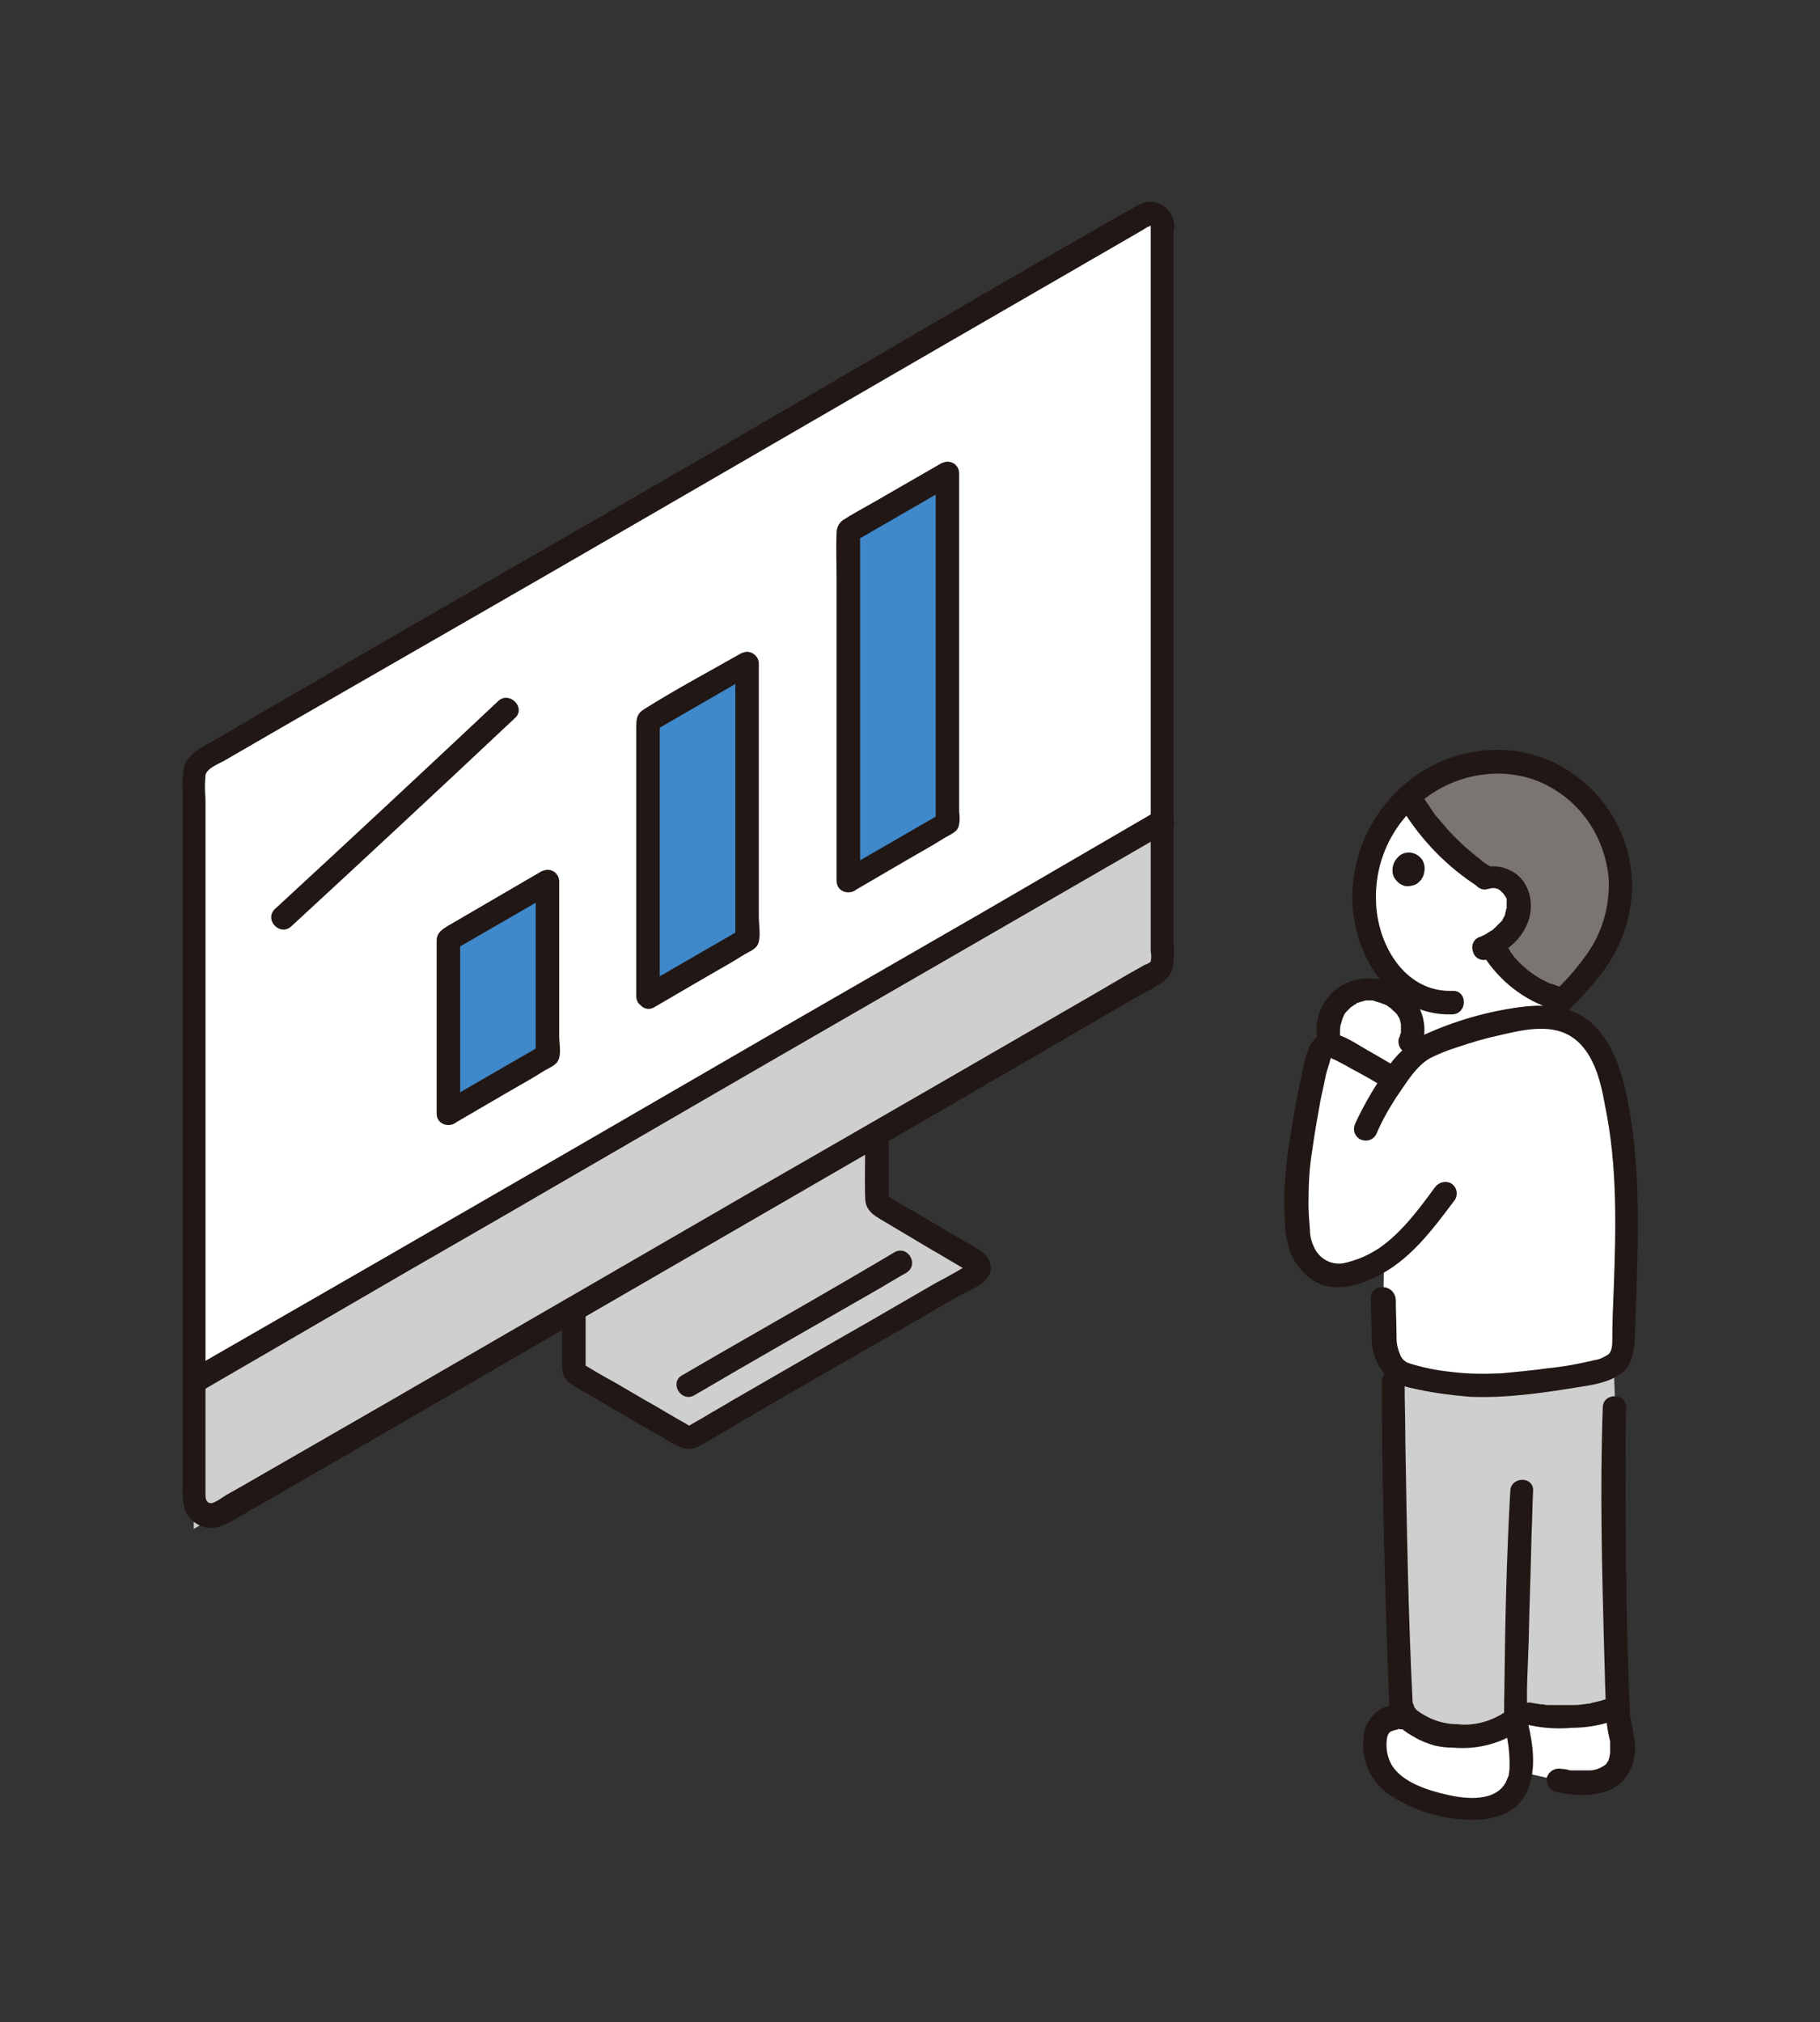 <?xml version="1.0" encoding="utf-8"?>
<!-- Generator: Adobe Illustrator 27.3.1, SVG Export Plug-In . SVG Version: 6.00 Build 0)  -->
<svg version="1.1" id="レイヤー_1" xmlns="http://www.w3.org/2000/svg" xmlns:xlink="http://www.w3.org/1999/xlink" x="0px"
	 y="0px" viewBox="0 0 248 275.5" style="enable-background:new 0 0 248 275.5;" xml:space="preserve">
<rect x="0" y="0" width="248" height="275.5" fill="#333333" stroke="none"/>
<style type="text/css">
	.st0{fill:#CFCFCF;}
	.st1{fill:#FFFFFF;}
	.st2{fill:#3F88C9;}
	.st3{fill:#211715;}
	.st4{fill:#7A7473;}
</style>
<path class="st0" d="M133,172c-2.5-1.5-7.5-4.4-13.2-7.8c-0.3-0.2-0.4-0.4-0.4-0.7v-9l-41.2,23.8v8.2c0,0.3,0.2,0.6,0.4,0.8
	c6.7,3.9,12.5,7.2,14.8,8.6c0.3,0.2,0.6,0.2,0.9,0c4.8-2.9,27.1-15.7,38.7-22.4c0.4-0.2,0.6-0.8,0.3-1.2
	C133.2,172.2,133.1,172.1,133,172z"/>
<path class="st1" d="M158.4,30.7c0,22.9,0,68,0,100.3c0,0.6-0.3,1.1-0.8,1.4c-33.3,19.2-95.5,55.2-127.6,73.8
	c-1.1,0.7-2.6,0.3-3.3-0.9c-0.2-0.4-0.3-0.8-0.3-1.2c0-26.2,0-69.3,0-98.5c0-0.9,0.5-1.6,1.2-2.1c29.3-17,113.2-65.4,128.4-74.2
	c0.8-0.4,1.7-0.2,2.2,0.6C158.4,30.2,158.4,30.4,158.4,30.7z"/>
<path class="st0" d="M31.9,205.1l-5.5,3.2c0-5.8,0-12.6,0-20c31.2-18,97.7-56.5,132-76.3c0,7,0,13.8,0,20
	C126,150.7,64.8,186.1,31.9,205.1z"/>
<path class="st2" d="M115.7,119.9l13.5-7.8c0-9.7,0-24,0-47.6l-13.5,7.8C115.7,73.3,115.7,104.8,115.7,119.9z"/>
<path class="st2" d="M88.3,135.9l13.5-7.8c0-9.7,0-14,0-37.5l-13.5,7.8C88.3,99.3,88.3,120.7,88.3,135.9z"/>
<path class="st2" d="M61.2,151.6l13.5-7.8c0-9.7,0-0.1,0-23.7l-13.5,7.8C61.2,128.9,61.2,136.4,61.2,151.6z"/>
<path class="st3" d="M156.8,30.7c0,17.9,0,35.7,0,53.6c0,10.4,0,20.7,0,31.1c0,4.7,0,9.5,0,14.2c0.1,0.5,0.1,1,0,1.4
	c-0.1,0.2-0.7,0.4-0.9,0.5l-2.3,1.3l-4.8,2.8c-15.4,8.9-30.8,17.8-46.3,26.7l-48.9,28.3l-20.5,11.8l-2.3,1.3c-0.5,0.3-1.4,1-2,1.1
	c-0.6,0-0.8-0.5-0.8-1c0-1.1,0-2.2,0-3.2v-13.2c0-20.2,0-40.4,0-60.6c0-4.8,0-9.7,0-14.5v-3.4c-0.1-1.1-0.1-2.2,0-3.3
	c0.2-1,2-1.6,2.8-2.1c5-2.9,10-5.8,14.9-8.6C58.9,87.3,72,79.8,85.1,72.2l40.4-23.4l28.2-16.3l1.9-1.1l0.8-0.5
	C156.6,30.9,156.7,30.8,156.8,30.7C156.9,30.7,156.9,30.7,156.8,30.7c0.2,2,3.4,2.1,3.2,0c-0.1-1.8-1.5-3.2-3.3-3.2
	c-0.6,0-1.2,0.2-1.7,0.5c-0.6,0.3-1.2,0.7-1.8,1l-4.9,2.8l-14.2,8.2L95,62.8L53.2,86.9L35.8,97l-7,4.1c-1.5,0.8-3.1,1.6-3.7,3.3
	c-0.2,1.1-0.3,2.3-0.2,3.4v3.7c0,20.7,0,41.3,0,62c0,9.4,0,18.8,0,28.2c0,2.2-0.3,4.6,1.9,5.9c2.1,1.3,4,0.1,5.9-1l9.7-5.6
	l47.7-27.6c16.6-9.6,33.2-19.2,49.7-28.8l10.5-6.1l5-2.9c1.6-0.9,4.1-1.8,4.5-3.8c0.2-1.2,0.2-2.4,0.1-3.6v-3.9c0-2.4,0-4.9,0-7.3
	c0-5.2,0-10.4,0-15.7c0-20,0-39.9,0-59.9V30.7C160,28.6,156.8,28.6,156.8,30.7z"/>
<path class="st3" d="M27.3,189.6L49,177c8.9-5.2,17.9-10.3,26.8-15.5c9.7-5.6,19.3-11.2,29-16.8l27.9-16.1l23.9-13.8l2.6-1.5
	c1.8-1,0.2-3.8-1.6-2.8L134.4,124l-27.6,15.9l-29,16.8l-27.2,15.7l-22.6,13l-2.3,1.3C23.9,187.9,25.5,190.6,27.3,189.6L27.3,189.6z"
	/>
<path class="st3" d="M116.5,121.3l7.2-4.2l3.3-1.9l1.8-1.1c0.7-0.4,1.5-0.7,1.8-1.4c0.2-0.7,0.2-1.4,0.1-2.1v-2c0-1.4,0-2.8,0-4.3
	c0-7.4,0-14.9,0-22.3V64.5c0-0.9-0.7-1.6-1.6-1.6c-0.3,0-0.5,0.1-0.8,0.2l-9.2,5.3c-1.4,0.8-2.9,1.6-4.3,2.5c-0.5,0.4-0.8,1-0.8,1.7
	c-0.1,2.1,0,4.3,0,6.4c0,8.8,0,17.6,0,26.5c0,4.8,0,9.7,0,14.5c0,2.1,3.2,2.1,3.2,0l0-43v-4.6l-0.8,1.4l13.5-7.8l-2.4-1.4
	c0,13.5,0,27,0,40.5c0,2.4,0,4.7,0,7.1l0.8-1.4l-13.5,7.8C113.1,119.6,114.7,122.4,116.5,121.3z"/>
<path class="st3" d="M89.2,137.2l7.2-4.2l3.3-1.9l1.8-1.1c0.7-0.4,1.5-0.7,1.8-1.4c0.4-1,0.1-2.6,0.1-3.7c0-1.1,0-2.1,0-3.2
	c0-5.2,0-10.4,0-15.6c0-5.2,0-10.5,0-15.7c0-0.9-0.8-1.6-1.6-1.6c-0.3,0-0.5,0.1-0.8,0.2c-4.4,2.5-8.9,4.9-13.2,7.6
	c-1,0.6-1.1,1.3-1.1,2.4v2.5v20.6c0,4.5,0,9.1,0,13.6c0,2.1,3.2,2.1,3.2,0c0-11.4,0-22.8,0-34.2c0-1.1,0-2.2,0-3.3l-0.8,1.4
	l13.5-7.8l-2.4-1.4c0,10.6,0,21.1,0,31.7c0,2,0,3.9,0,5.9l0.8-1.4c-4.5,2.6-9,5.2-13.5,7.8C85.8,135.5,87.4,138.3,89.2,137.2z"/>
<path class="st3" d="M62,153l7.2-4.2l3.3-1.9l1.8-1.1c0.7-0.4,1.5-0.7,1.8-1.4c0.4-0.9,0.1-2.3,0.1-3.2c0-0.6,0-1.1,0-1.7
	c0-2.1,0-4.2,0-6.3c0-4.4,0-8.7,0-13.1c0-0.9-0.7-1.6-1.6-1.6c-0.3,0-0.5,0.1-0.8,0.2l-10.3,6l-2.4,1.4c-0.8,0.5-1.5,0.9-1.6,1.9
	c0,0.3,0,0.6,0,0.8c0,3.7,0,7.3,0,11c0,4,0,7.9,0,11.9c0,2.1,3.2,2.1,3.2,0c0-7.9,0-15.8,0-23.7l-0.8,1.4l13.5-7.8l-2.4-1.4
	c0,6.5,0,13,0,19.5c0,1.4,0,2.8,0,4.1l0.8-1.4c-4.5,2.6-9,5.2-13.5,7.8C58.6,151.3,60.2,154,62,153z"/>
<path class="st3" d="M76.6,178.5v6.7c0,1.2-0.1,2.4,1,3.2c1.1,0.8,2.3,1.4,3.5,2.1l3.4,2c1.9,1.1,3.7,2.2,5.6,3.2
	c1.5,0.9,3.2,2.3,5,1.4c1.9-1,3.8-2.2,5.7-3.3c6.6-3.9,13.3-7.7,19.9-11.5c3.4-1.9,6.7-3.9,10.1-5.8c1.4-0.8,4.1-1.7,4.2-3.6
	c0.1-2.1-2.1-2.9-3.6-3.8c-2.3-1.3-4.5-2.7-6.8-4l-1.9-1.1l-1-0.6l-0.5-0.3c-0.2-0.2-0.3-0.1-0.1,0.3c-0.1-0.1,0-0.8,0-0.9v-7.5
	c0-2.1-3.2-2.1-3.2,0c0,2.8-0.1,5.6,0,8.4c0.1,1.8,1.6,2.4,2.9,3.2l4.7,2.8c1.3,0.8,2.6,1.5,3.9,2.3l1.7,1c0.2,0.1,0.5,0.3,0.7,0.4
	c0.8,0.4-0.2-0.2,0.1-0.6l0.6-0.6c-1.6,1.1-3.3,2-5,2.9c-1.9,1.1-3.8,2.2-5.7,3.3c-3.9,2.3-7.9,4.5-11.8,6.8c-3.5,2-6.9,4-10.4,6
	c-1.3,0.8-2.6,1.5-3.9,2.3c-0.5,0.3-0.9,0.5-1.4,0.8c-0.2,0.1-0.3,0.2-0.5,0.3c-0.1,0-0.2,0.1-0.2,0.1c0.6,0.1,0.7,0,0.4-0.1
	l-0.3-0.2c-2-1.1-3.9-2.3-5.9-3.4l-4.1-2.4c-1.5-0.8-3-1.7-4.5-2.6l0.6,0.6c0.1,0.1,0,0.3,0-0.1c0-0.3,0-0.5,0-0.8v-6.9
	C79.8,176.5,76.6,176.5,76.6,178.5L76.6,178.5z"/>
<path class="st3" d="M39.7,126.2c10.2-9.4,20.4-18.9,30.5-28.4c1.5-1.4-0.8-3.7-2.3-2.3c-10.1,9.5-20.3,19-30.5,28.4
	C36,125.4,38.2,127.6,39.7,126.2z"/>
<path class="st3" d="M94.6,190.1c8-4.7,16.1-9.3,24.1-13.9c1.6-0.9,3.2-1.9,4.8-2.8c1.8-1.1,0.2-3.8-1.6-2.8
	c-7.9,4.7-16,9.3-24,13.9c-1.7,1-3.3,1.9-5,2.9C91.2,188.4,92.8,191.1,94.6,190.1L94.6,190.1z"/>
<path class="st1" d="M220.4,233.2l-0.8-0.4l0,0c-2.5,1.2-10.5,1.4-12,0.3c-2.9,3.3-7,3.8-10.8,3.3c-0.5,0-1-0.1-1.5-0.3
	c-1.3-0.5-2.6-1.2-3.6-2.1c0,0,0,0,0,0l-0.5,0c-0.6-0.4-2.5,0-3.3,1.2c-0.8,1.2-0.7,3.4-0.3,4.7c0.9,2.9,3.7,4.3,6.6,5.4
	c2.9,1.1,6.1,1.4,9.2,0.8c1.3-0.3,2.4-1.2,3.1-2.4c0.4-0.7,0.6-1.5,0.7-2.3l4.9,1.1c1,0.3,2,0.4,3.1,0.4c0.5,0,1,0,1.5-0.1
	c1.5-0.1,2.8-0.8,3.7-2c0.5-0.9,0.7-2,0.7-3C221.1,236.8,220.4,234.2,220.4,233.2z"/>
<path class="st1" d="M206.8,124.3c-0.1,0.6-0.4,1.2-0.7,1.8c-0.7,1.1-1.8,2-2.9,2.6c2.1,3.8,5.7,6.6,9.9,7.6
	c-0.8,0.7-1.4,1.5-1.8,2.4c-1.8-0.1-3.6,0-5.3,0.4c-4.4,0.9-10.5,2.9-12.1,3.9c-1,0.7-1.9,1.5-2.6,2.5l1-3.3c0.4-1.2,0.4-2.5,0-3.7
	c-0.5-1.2-1.4-2.2-2.5-2.8l0.4-2.3c0,0,0,0,0,0c-2-2.1-3.4-4.8-3.9-7.6c-1-5.1,0.2-10.4,3.3-14.7c0.7-0.9,1.5-1.8,2.4-2.6
	c2.6,4.5,6.2,8.3,10.6,11.1c1.6-0.4,3.2,0.3,4,1.8C206.9,122.3,207,123.3,206.8,124.3z"/>
<path class="st1" d="M188,135c-0.9-0.2-1.8-0.2-2.7,0c-2.7,0.6-4.5,3.1-4.2,5.8l0.1,1.6c0.2,0,0.5,0.1,0.7,0.2
	c1.7,0.8,6.4,3.4,7.6,4.2l0.5,0.3c0.9-1.4,2-2.6,3.3-3.7l-1.1-1.2c0.4-1.2,0.4-2.5,0-3.7C191.4,136.7,189.9,135.4,188,135z"/>
<path class="st4" d="M200.4,104.1c-3.2,0.7-6.1,2.2-8.5,4.4c2.6,4.5,6.2,8.3,10.6,11.1c1.6-0.4,3.2,0.3,4,1.8
	c0.7,1.5,0.5,3.3-0.4,4.7c-0.7,1.1-1.8,2-2.9,2.6c2.1,3.8,5.7,6.6,9.9,7.6c0.1-0.1,0.2-0.2,0.2-0.3c2.2-2.4,3.8-4.1,5.2-6.5
	c1.9-3.4,2.7-7.3,2.2-11.1c-1.1-7.7-7.7-14.1-15.4-14.6C203.6,103.7,202,103.8,200.4,104.1z"/>
<path class="st3" d="M194.1,118.7c-0.1,0.8-0.5,1.4-1.2,1.8c-0.5,0.2-1,0.3-1.5,0.2c-0.7-0.2-1.2-0.7-1.5-1.3
	c-0.4-1.1,0-2.2,0.9-2.9c0.9-0.6,2.1-0.4,2.8,0.4C194,117.3,194.2,118,194.1,118.7z"/>
<path class="st1" d="M213.3,187.6c0.9-0.1,1.8-0.3,2.8-0.4c1.3-0.2,3.5-0.8,4.2-1.6c0.9-1.1,0.8-2.2,0.9-3.8
	c0.4-12.2,1.1-21.3-1.1-31.7c-0.7-3.3-1.6-6.7-3.9-9c-2.3-2.4-5.3-2.9-10.3-1.9c-4.4,0.9-10.5,2.9-12.1,3.9
	c-1.5,1.1-2.8,2.5-3.8,4.1l-0.5-0.3c-1.2-0.8-5.9-3.4-7.6-4.2c-0.4-0.1-0.7-0.2-1.1-0.2c-0.5,0.1-0.7,0.6-0.9,1.1
	c-1.2,4.1-2,8.3-2.6,12.5c-0.7,4.3-0.8,8.6-0.2,12.9c0.3,1.7,1.2,3.1,2.6,4.1c1.2,1,3,0.9,4.5,0.5c1.6-0.4,3-1,4.4-1.9l-0.1,5.3
	c0,2.5,0.1,5.3,0.1,5.3c-0.1,1.3,0.6,3.6,1.7,4.4c1,0.7,2.3,1,5.2,1.5C201.5,189.2,206.8,188.6,213.3,187.6z"/>
<path class="st0" d="M202.4,188.7c-2.3,0-4.6-0.2-6.9-0.6c-3.3-0.6-4.5-0.9-5.6-1.8c-0.1,7.2,0.5,35.5,1.1,45.8l0.2,0.9
	c0.2,1.2,2.2,2.3,4.2,3.1c0.5,0.2,1,0.3,1.5,0.3c3.7,0.5,7.9,0,10.8-3.3c1.8,1.3,13.4,0.8,12.8-1.2c-0.4-10.2-0.7-30.9-0.4-40
	c0,0-0.1-3.1-0.2-5.8c-1.1,0.6-2.4,1-3.7,1.2C211.6,188,207,188.5,202.4,188.7z"/>
<path class="st3" d="M188.3,188.3c0,11.9,0.3,23.8,0.7,35.7c0.1,2.7,0.2,5.5,0.3,8.2c0.1,2,3.3,2.1,3.2,0c-0.6-11.9-0.8-23.8-1-35.7
	c0-2.7-0.1-5.5-0.1-8.2C191.5,186.2,188.3,186.2,188.3,188.3L188.3,188.3z"/>
<path class="st3" d="M218.4,191.8c-0.4,11.1-0.1,22.3,0.2,33.5c0.1,2.7,0.1,5.3,0.3,8c0.1,2.1,3.3,2.1,3.2,0
	c-0.5-11.1-0.6-22.3-0.6-33.5c0-2.7,0-5.3,0.1-8C221.6,189.7,218.4,189.7,218.4,191.8z"/>
<path class="st3" d="M205.8,203.1c-0.5,8.8-0.7,17.6-0.8,26.4c0,1.5-0.1,3.1,0,4.6c0.2,2,3.4,2.1,3.2,0c-0.3-3.4,0-6.9,0.1-10.3
	c0.1-5,0.3-10,0.4-14.9c0.1-1.9,0.1-3.8,0.2-5.7C209.1,201.1,205.9,201.1,205.8,203.1L205.8,203.1z"/>
<path class="st3" d="M189.6,233.4c0.4,1.6,1.9,2.6,3.2,3.3c0.8,0.5,1.7,0.8,2.6,1.1c0.9,0.2,1.7,0.3,2.6,0.3
	c3.4,0.3,6.8-0.6,9.6-2.7c0.6-0.6,0.6-1.6,0-2.3c-0.6-0.6-1.6-0.6-2.3,0c-2,1.4-4.4,2.1-6.8,1.8c-1.2,0-2.5-0.3-3.6-0.8
	c-0.6-0.3-1.2-0.6-1.7-1c-0.2-0.1-0.3-0.3-0.4-0.4c0.1,0.1,0,0-0.1-0.1c0,0.1,0,0.1,0-0.1C192.2,230.5,189.1,231.4,189.6,233.4
	L189.6,233.4z"/>
<path class="st3" d="M207.8,234.9c2,0.5,4.2,0.7,6.3,0.5c2.2,0,4.4-0.4,6.4-1.2c0.8-0.5,1-1.4,0.6-2.2c-0.5-0.7-1.4-1-2.2-0.6
	c-0.3,0.1,0.4-0.1,0.1,0c-0.1,0-0.2,0.1-0.2,0.1c-0.2,0.1-0.4,0.1-0.6,0.2c-0.4,0.1-0.9,0.2-1.3,0.3l-0.3,0.1c-0.2,0,0.3,0-0.1,0
	c-0.3,0-0.5,0.1-0.8,0.1c-0.5,0.1-1.1,0.1-1.6,0.1c-1,0-2.1,0-3.1,0c-0.2,0-0.4,0-0.7-0.1c-0.1,0-0.2,0-0.4,0c0.4,0,0,0,0,0
	c-0.4-0.1-0.7-0.1-1.1-0.2c-0.9-0.2-1.7,0.3-2,1.1C206.4,233.7,206.9,234.6,207.8,234.9L207.8,234.9z"/>
<path class="st3" d="M192,232.6c-1.3-0.5-2.8-0.4-3.9,0.3c-1.4,0.8-2.2,2.3-2.3,3.8c-0.4,3.2,1.1,6.3,3.8,8c3,1.9,6.4,3,10,3.2
	c3.4,0.2,7-0.5,8.5-3.9c1.3-2.9,0.8-6.3,0.1-9.3c-0.5-2-3.5-1.2-3.1,0.9c0.4,1.5,0.6,3.1,0.6,4.7c0,0.5,0,0.9-0.1,1.4
	c0,0.2-0.1,0.4-0.2,0.6c0,0.1-0.3,0.6-0.1,0.3c-1.4,3-5.6,2.5-8.2,1.9c-2.6-0.6-6.1-1.7-7.5-4.1c-0.6-1.1-0.8-2.4-0.6-3.6
	c0.1-0.5,0.3-0.9,0.8-1c0.2-0.1,0.5-0.1,0.7-0.2c0.1,0,0.2,0.1-0.1-0.1C192.2,236.2,193.9,233.4,192,232.6L192,232.6z"/>
<path class="st3" d="M218.8,233.2c0.1,1.2,0.2,2.4,0.5,3.6c0,0.2,0.1,0.3,0.1,0.5c0-0.4,0-0.1,0,0c0,0.2,0,0.5,0,0.7
	c0,0.2,0,0.4,0,0.6c0,0.4,0-0.2,0,0.2c0,0.2-0.1,0.4-0.1,0.6c0,0.1-0.2,0.5-0.1,0.4c0.1-0.1-0.2,0.3-0.2,0.3c-0.1,0.2-0.1,0.2,0,0
	c0,0.1-0.1,0.1-0.1,0.2c-0.1,0.1-0.2,0.2-0.4,0.3c0.3-0.2-0.1,0.1-0.2,0.1c-0.1,0.1-0.3,0.2-0.4,0.2c-0.2,0.1-0.2,0.1,0,0
	c-0.1,0-0.1,0.1-0.2,0.1c-0.3,0.1-0.7,0.2-1,0.2c-0.1,0-0.1,0,0.1,0c-0.1,0-0.2,0-0.4,0c-0.2,0-0.4,0-0.6,0c-0.4,0-0.7,0-1.1,0
	c-0.2,0-0.4,0-0.5,0c-0.2,0-0.2,0,0,0l-0.2,0c-0.4-0.1-0.8-0.2-1.2-0.2c-0.9-0.2-1.7,0.3-2,1.1c-0.2,0.9,0.3,1.7,1.1,2l0,0
	c3.3,0.8,8,0.9,10-2.5c0.8-1.4,1.1-3,0.8-4.6c-0.1-0.8-0.2-1.5-0.4-2.3c0-0.2-0.1-0.3-0.1-0.5c0-0.1,0-0.2,0-0.2c0-0.2,0-0.2,0,0.1
	c-0.1-0.2-0.1-0.5-0.1-0.8c0-0.9-0.7-1.6-1.6-1.6C219.5,231.6,218.8,232.3,218.8,233.2L218.8,233.2z"/>
<path class="st3" d="M195.5,161.8c-2.2,3-4.5,6.1-7.5,8.2c-1.5,1-3.1,1.7-4.9,2.1c-1.7,0.3-3.3-0.6-4-2.1c-0.4-0.8-0.6-1.6-0.6-2.4
	c-0.1-1.2-0.2-2.4-0.2-3.6c0-2.4,0.1-4.8,0.5-7.2c0.3-2.2,0.7-4.5,1.1-6.7c0.2-1.1,0.5-2.2,0.7-3.3c0.1-0.6,0.3-1.2,0.5-1.8
	c0.1-0.2,0.1-0.5,0.2-0.7c0-0.1,0.1-0.3,0.1-0.4c0.1-0.2-0.1-0.1-0.4,0.1c0,0,1.4,0.6,1.5,0.7c0.8,0.4,1.6,0.9,2.4,1.3
	c1.3,0.7,2.5,1.4,3.8,2.2c1.7,1.1,3.3-1.7,1.6-2.8c-1.3-0.8-2.7-1.6-4.1-2.4c-1.4-0.8-3.1-2-4.7-2.2c-3.1-0.4-3.6,3.2-4.1,5.5
	c-0.6,2.7-1.1,5.4-1.5,8.1c-0.5,2.8-0.8,5.6-0.9,8.4c0,1.3,0,2.6,0.1,3.8c0,1.4,0.3,2.7,0.7,4c0.8,2,2.7,4.1,4.9,4.6
	c2.3,0.5,4.7-0.2,6.7-1.2c4.7-2.2,7.9-6.6,10.9-10.6c0.4-0.8,0.2-1.7-0.6-2.2C196.9,160.8,196,161.1,195.5,161.8L195.5,161.8z"/>
<path class="st3" d="M193.7,142.6c1.2-3.4-0.4-7.1-3.7-8.5c-2.9-1.4-6.7-1-8.9,1.6c-1.2,1.4-1.8,3.2-1.7,5.1c0,0.9,0.7,1.6,1.6,1.6
	c0.9,0,1.6-0.7,1.6-1.6c0-0.2,0-0.4,0-0.6c0-0.1,0.1-0.7,0-0.3c0.1-0.3,0.2-0.7,0.3-1c0.1-0.2,0.1-0.2,0,0c0-0.1,0.1-0.2,0.1-0.3
	c0.1-0.1,0.1-0.3,0.2-0.4c0-0.1,0.4-0.5,0.2-0.3c0.1-0.1,0.3-0.3,0.4-0.4c0.1-0.1,0.2-0.2,0.3-0.3c-0.3,0.2,0.2-0.1,0.3-0.2
	c0.2-0.1,0.3-0.2,0.5-0.3c-0.3,0.1,0.1-0.1,0.2-0.1c0.2-0.1,0.4-0.1,0.6-0.2c0.1,0,0.2,0,0.3-0.1c-0.2,0-0.2,0,0,0c0.3,0,0.7,0,1,0
	c0.2,0,0.2,0,0,0c0.1,0,0.2,0,0.3,0.1c0.1,0,0.3,0.1,0.4,0.1c0.2,0.1,0.4,0.1,0.6,0.2c-0.3-0.1,0.2,0.1,0.3,0.1
	c0.1,0.1,0.3,0.1,0.4,0.2c0,0,0.5,0.4,0.3,0.2c0.3,0.2,0.5,0.5,0.8,0.7c0.1,0.1,0.1,0.2,0,0c0.1,0.1,0.1,0.2,0.2,0.2
	c0.1,0.2,0.2,0.3,0.3,0.5c0.2,0.3,0-0.2,0.1,0.2c0.1,0.2,0.1,0.4,0.2,0.7c0-0.2,0,0.3,0,0.4c0,0.2,0,0.4,0,0.6c0,0.2,0,0.2,0,0.1
	c0,0.1,0,0.2-0.1,0.3c0,0.2-0.1,0.4-0.2,0.6c-0.2,0.9,0.3,1.7,1.1,2C192.6,143.9,193.5,143.4,193.7,142.6L193.7,142.6z"/>
<path class="st3" d="M186.8,176.9c0,1.8,0.1,3.5,0.1,5.3c0,2,0.7,3.8,2,5.3c1.1,1.1,2.8,1.5,4.3,1.8c2.3,0.5,4.7,0.8,7.1,1
	c4.9,0.2,9.8-0.5,14.7-1.3c1.9-0.3,4.1-0.6,5.8-1.8c1.9-1.4,1.9-3.7,2-5.8c0.3-9.5,0.9-19-0.5-28.5c-0.7-4.4-1.6-9.4-4.7-12.8
	c-2.7-3-6.6-3.4-10.4-2.9c-4.6,0.6-9,1.9-13.2,3.8c-2,1.1-3.8,2.7-5,4.6c-1.6,2.3-3.1,4.8-4.3,7.4c-0.4,0.8-0.2,1.7,0.6,2.2
	c0.8,0.4,1.7,0.2,2.2-0.6c0.9-2.1,2-4,3.3-5.9c1.1-1.6,2.3-3.5,4-4.5c1.2-0.6,2.4-1.1,3.7-1.5c1.8-0.6,3.7-1.2,5.6-1.6
	c3-0.7,6.9-1.7,9.8,0c3.2,1.9,4.2,6.1,4.8,9.5c1.7,8.2,1.5,16.5,1.2,24.8c-0.1,2.3-0.2,4.7-0.2,7c0,0.7,0,1.6-0.5,2.1
	c-0.6,0.4-1.2,0.7-1.9,0.8c-2.1,0.5-4.2,0.9-6.3,1.1c-2.1,0.3-4.3,0.5-6.4,0.7c-2.3,0.1-4.6,0.1-6.9-0.2c-2-0.2-3.9-0.6-5.8-1.2
	c-0.5-0.2-0.9-0.6-1.1-1.1c-0.3-0.7-0.5-1.5-0.5-2.2c0-1.8-0.1-3.6-0.1-5.3C190,174.8,186.8,174.8,186.8,176.9L186.8,176.9z"/>
<path class="st3" d="M212.7,139.1c0.9-1.3,1.9-2.4,3-3.5c1.2-1.3,2.4-2.7,3.4-4.2c2.1-3.1,3.2-6.8,3.3-10.6c0-6.5-3.4-12.6-9-16
	c-5.6-3.5-12.7-3.4-18.4-0.4c-6.3,3.4-10.4,9.8-10.7,17c-0.4,7.9,4.7,17.1,13.6,16.8c2.1-0.1,2.1-3.3,0-3.2
	c-6.6,0.2-10.3-6.5-10.4-12.3c-0.2-6.1,2.9-11.7,8.1-14.9c4.6-2.8,10.6-3.3,15.4-0.7c4.7,2.5,7.7,7.2,8.2,12.5
	c0.2,3.7-0.8,7.3-2.9,10.3c-1,1.4-2.1,2.8-3.3,4c-1.1,1.1-2.1,2.3-3,3.6C208.9,139.3,211.7,140.9,212.7,139.1L212.7,139.1z"/>
<path class="st3" d="M191.1,110.3c2.6,4.2,6.1,7.8,10.3,10.5c0.8,0.4,1.7,0.2,2.2-0.6c0.4-0.8,0.2-1.7-0.6-2.2c-0.5-0.3-1-0.6-1.4-1
	c-0.1-0.1-0.2-0.2-0.3-0.2l-0.1-0.1c0.1,0.1,0.1,0.1,0,0c-0.2-0.2-0.5-0.4-0.7-0.6c-0.9-0.7-1.7-1.5-2.5-2.3
	c-0.8-0.8-1.5-1.7-2.2-2.5l-0.1-0.1c0.1,0.1,0.1,0.1,0,0c-0.1-0.1-0.2-0.2-0.2-0.3c-0.2-0.2-0.3-0.4-0.5-0.7c-0.3-0.5-0.7-1-1-1.5
	c-0.4-0.8-1.4-1-2.2-0.6C190.9,108.5,190.6,109.5,191.1,110.3L191.1,110.3L191.1,110.3z"/>
<path class="st3" d="M202.8,121.1C202.9,121.1,203.3,121.1,202.8,121.1c0.2,0,0.3-0.1,0.5-0.1c0.1,0,0.3,0,0.4,0c-0.2,0-0.2,0,0,0
	c0.1,0,0.2,0.1,0.4,0.1c0.2,0-0.2-0.1,0,0c0.1,0.1,0.2,0.1,0.3,0.2c0.1,0.1,0.3,0.3,0.1,0.1c0.1,0.1,0.2,0.2,0.3,0.3
	c0.2,0.2-0.1-0.2,0.1,0.1c0.1,0.1,0.1,0.2,0.2,0.3c0,0.1,0.1,0.1,0.1,0.2c-0.1-0.1-0.1-0.2,0-0.1c0,0.1,0.1,0.2,0.1,0.3
	c0,0.1,0.1,0.4,0,0.1c0,0.3,0,0.6,0,0.9c0,0.3,0.1-0.2,0,0.2c0,0.1-0.1,0.2-0.1,0.4c0,0.1-0.1,0.3-0.1,0.4c0,0.1-0.1,0.3,0,0.1
	c-0.1,0.3-0.3,0.5-0.4,0.8c-0.3,0.4,0.2-0.2-0.1,0.1c-0.1,0.1-0.2,0.2-0.3,0.3c-0.2,0.2-0.4,0.4-0.6,0.6c-0.1,0.1-0.3,0.2-0.1,0.1
	c-0.1,0.1-0.2,0.2-0.4,0.3c-0.3,0.2-0.5,0.3-0.8,0.5c-0.1,0.1-0.3,0.1-0.4,0.2c0.3-0.1-0.1,0-0.2,0.1c-0.9,0.2-1.4,1.1-1.1,2
	c0.2,0.9,1.1,1.4,2,1.1l0,0c3.1-1.1,5.9-3.8,5.9-7.3c0-1.7-0.7-3.4-2.1-4.4c-1.3-0.9-2.9-1.2-4.4-0.8c-0.9,0.2-1.4,1.1-1.1,2
	C201.1,120.9,202,121.4,202.8,121.1L202.8,121.1L202.8,121.1z"/>
<path class="st3" d="M202.2,130.3c2.2,3.4,5.5,6,9.4,7.2c0.9,0.2,1.7-0.3,2-1.1c0.2-0.8-0.3-1.7-1.1-2c-0.4-0.1-0.8-0.3-1.2-0.4
	c0.4,0.1,0,0-0.1,0l-0.2-0.1c-0.2-0.1-0.4-0.2-0.6-0.3c-0.8-0.4-1.5-0.9-2.2-1.4c-0.2-0.1,0.3,0.2,0,0c-0.1-0.1-0.2-0.1-0.2-0.2
	c-0.2-0.1-0.3-0.3-0.5-0.4c-0.3-0.3-0.6-0.6-0.9-0.9c-0.1-0.2-0.3-0.3-0.4-0.5c-0.1-0.1-0.1-0.2-0.2-0.3c0,0-0.3-0.3-0.1-0.1
	c0.1,0.2-0.1-0.1-0.1-0.2c-0.1-0.1-0.1-0.2-0.2-0.3c-0.1-0.2-0.3-0.4-0.4-0.6c-0.4-0.8-1.4-1-2.2-0.6
	C202,128.6,201.8,129.6,202.2,130.3L202.2,130.3z"/>
</svg>
